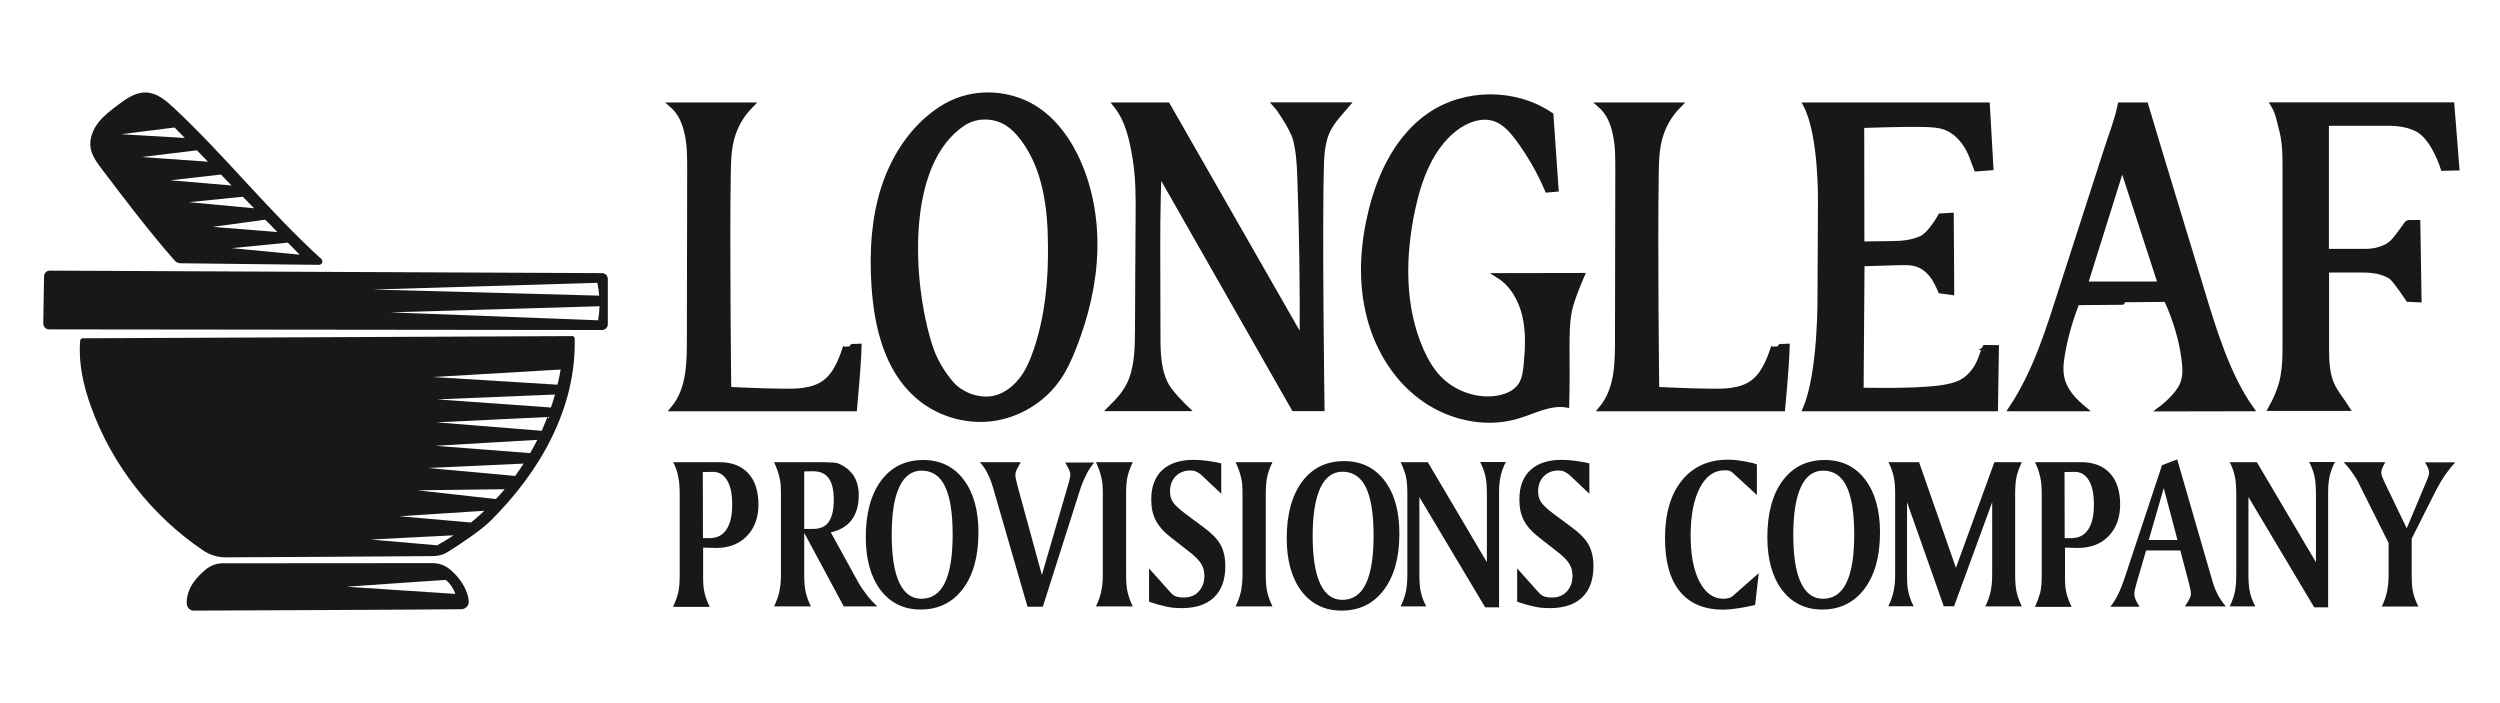 <?xml version="1.0" encoding="utf-8"?>
<!-- Generator: Adobe Adobe Illustrator 24.2.0, SVG Export Plug-In . SVG Version: 6.00 Build 0)  -->
<svg version="1.1" xmlns="http://www.w3.org/2000/svg" xmlns:xlink="http://www.w3.org/1999/xlink" x="0px" y="0px" width="160px"
	 height="45px" viewBox="0 0 160 45" style="enable-background:new 0 0 160 45;" xml:space="preserve">
<style type="text/css">
	.st0{display:none;}
	.st1{display:inline;}
	.st2{fill:#9CBFAB;}
	.st3{fill:#183844;}
	.st4{fill:#DA4B3B;}
	.st5{fill:#E27E27;}
	.st6{fill:#E3982C;}
	.st7{fill:#2A6279;}
	.st8{fill:#1D2537;}
	.st9{fill:#181818;stroke:#181818;stroke-width:0.321;stroke-miterlimit:10;}
	.st10{fill:#181818;}
</style>
<g id="Layer_1" class="st0">
	<g class="st1">
		<g>
			<path class="st2" d="M42.54,20.91c-0.43-4.59-2.47-8.71-5.55-11.79c-3.49-3.49-8.3-5.64-13.62-5.64c-3.56,0-6.9,0.97-9.76,2.65
				c-0.48,0.3-0.95,0.62-1.39,0.95c-0.05,0.12-0.13,0.24-0.24,0.33c-0.64,0.57-1.24,1.17-1.85,1.77C9.99,9.33,9.82,9.42,9.63,9.47
				c-0.81,1.18-1.62,2.35-2.45,3.52c-0.14,0.19-0.31,0.34-0.51,0.44c-0.32,0.71-0.64,1.43-0.97,2.14c-0.36,1.35-0.73,2.69-1.09,4.04
				c-0.02,0.09-0.06,0.17-0.1,0.24c-0.03,0.17-0.07,0.34-0.1,0.51c-0.03,0.55-0.05,1.1-0.04,1.64c0.01,0.81,0.07,1.81,0.16,2.5
				c0.09,0.69,0.29,1.67,0.5,2.45c0.23,0.84,0.5,1.66,0.83,2.47c0.02,0.05,0.04,0.09,0.06,0.14c0,0.01,0.01,0.02,0.01,0.03
				c0.04,0.09,0.08,0.19,0.12,0.28c0.07,0.17,0.15,0.33,0.23,0.49c0.17,0.35,0.34,0.69,0.53,1.02c0.37,0.67,0.77,1.33,1.21,1.95
				c0.78,1.12,1.8,2.28,2.93,3.29c0.38,0.34,0.68,0.59,1,0.83l4.53,2.53c0.06,0.02,0.12,0.05,0.18,0.07
				c0.73,0.27,1.48,0.49,2.24,0.66c2.16,0.5,4.49,0.61,6.73,0.35l2.49-0.46c0.69-0.17,1.37-0.37,2.03-0.61
				c0.54-0.19,0.94-0.35,1.39-0.56l2.89-1.67c0.83-0.67,1.65-1.35,2.47-2.04c0.02-0.02,0.05-0.03,0.07-0.05
				c2.04-2.42,3.68-5.15,4.86-8.08c0.25-1,0.45-2,0.59-3.02c0.01-0.06,0.01-0.09,0.01-0.1c0-0.01,0-0.03,0.01-0.09
				c0.02-0.15,0.03-0.29,0.05-0.44c0.01-0.13,0.03-0.25,0.04-0.38c-0.01-0.77-0.03-1.54-0.05-2.31
				C42.48,21.14,42.5,21.02,42.54,20.91z"/>
			<g>
				<path class="st3" d="M7.07,24.99l3.64-0.94l0.23,0.88l-1.5,0.39l0.35,1.37l1.5-0.39l0.23,0.88l-3.64,0.94l-0.23-0.88l1.43-0.37
					l-0.35-1.37L7.3,25.86C7.3,25.86,7.07,24.99,7.07,24.99z"/>
				<path class="st3" d="M6.95,22.8l3.75-0.2l0.05,0.91l-3.75,0.2L6.95,22.8z"/>
				<path class="st3" d="M8.42,19.24c-0.13,0.05-0.24,0.13-0.33,0.24s-0.14,0.26-0.16,0.42c-0.04,0.29,0.02,0.54,0.18,0.74
					c0.17,0.2,0.41,0.33,0.73,0.38c0.34,0.05,0.62,0,0.84-0.16c0.22-0.16,0.35-0.39,0.4-0.71c0.03-0.22,0-0.41-0.08-0.58
					c-0.09-0.17-0.24-0.3-0.44-0.41L9.4,20.31l-0.67-0.1l0.29-1.95l0.84,0.13c0.22,0.1,0.41,0.24,0.58,0.43
					c0.17,0.19,0.3,0.41,0.38,0.68c0.08,0.26,0.1,0.55,0.05,0.86c-0.05,0.36-0.18,0.68-0.39,0.94c-0.2,0.26-0.46,0.45-0.77,0.57
					c-0.31,0.12-0.65,0.15-1.01,0.09c-0.37-0.05-0.68-0.18-0.95-0.39c-0.26-0.2-0.46-0.46-0.57-0.77c-0.12-0.31-0.15-0.64-0.09-1.01
					c0.07-0.44,0.23-0.8,0.49-1.07c0.26-0.27,0.59-0.42,0.98-0.47L8.42,19.24L8.42,19.24z"/>
				<path class="st3" d="M9.17,13.84l3.41,1.58l-0.38,0.82l-1.4-0.65l-0.59,1.28l1.4,0.65l-0.38,0.82l-3.41-1.58l0.38-0.82
					l1.34,0.62l0.59-1.28l-1.34-0.62C8.79,14.67,9.17,13.84,9.17,13.84z"/>
				<path class="st3" d="M15.01,12.7l-1.54-0.49l-0.16,0.15l0.98,1.02l-0.65,0.63l-2.61-2.71l1.1-1.06c0.21-0.2,0.43-0.34,0.65-0.41
					c0.22-0.07,0.43-0.07,0.63-0.02c0.2,0.06,0.37,0.17,0.53,0.33c0.17,0.18,0.28,0.39,0.31,0.63c0.04,0.24-0.02,0.48-0.16,0.73
					l1.65,0.48L15.01,12.7L15.01,12.7z M12.86,11.9l0.4-0.39c0.12-0.11,0.18-0.23,0.18-0.35s-0.05-0.23-0.15-0.34
					c-0.1-0.1-0.21-0.16-0.32-0.16c-0.12,0-0.24,0.05-0.35,0.17l-0.4,0.39L12.86,11.9L12.86,11.9z"/>
				<path class="st3" d="M16.42,11.33c-0.33,0-0.65-0.09-0.94-0.27c-0.29-0.18-0.53-0.42-0.7-0.75c-0.18-0.32-0.26-0.65-0.25-0.99
					c0.01-0.34,0.1-0.65,0.28-0.93s0.42-0.51,0.73-0.68c0.31-0.17,0.63-0.25,0.96-0.25c0.33,0,0.65,0.09,0.93,0.27
					c0.29,0.18,0.52,0.42,0.7,0.75s0.26,0.65,0.25,0.99c-0.01,0.34-0.1,0.65-0.27,0.93c-0.18,0.28-0.42,0.51-0.72,0.68
					C17.07,11.25,16.75,11.33,16.42,11.33L16.42,11.33z M17.46,9.74c0.06-0.26,0.01-0.54-0.15-0.82c-0.16-0.29-0.37-0.48-0.62-0.57
					c-0.25-0.09-0.51-0.06-0.77,0.08c-0.26,0.14-0.43,0.35-0.49,0.6c-0.06,0.26-0.01,0.53,0.15,0.83c0.16,0.29,0.37,0.48,0.62,0.57
					c0.25,0.09,0.51,0.06,0.77-0.08C17.24,10.2,17.4,10,17.46,9.74L17.46,9.74z"/>
				<path class="st3" d="M21.21,9l-1.36,0.3L19.78,10l-0.93,0.21l0.51-3.96l1.03-0.23l2.12,3.38l-0.94,0.21L21.21,9L21.21,9z
					 M20.83,8.36l-0.75-1.24l-0.15,1.44C19.94,8.56,20.83,8.36,20.83,8.36z"/>
				<path class="st3" d="M25.77,6.13c0.28,0.18,0.48,0.42,0.62,0.72c0.13,0.3,0.18,0.63,0.15,1c-0.03,0.37-0.15,0.68-0.33,0.95
					c-0.19,0.27-0.44,0.47-0.75,0.6c-0.31,0.13-0.66,0.18-1.05,0.14l-1.39-0.13l0.36-3.74l1.39,0.13
					C25.16,5.84,25.5,5.95,25.77,6.13L25.77,6.13z M25.25,8.54c0.21-0.17,0.33-0.43,0.36-0.77c0.03-0.34-0.04-0.62-0.21-0.83
					s-0.43-0.33-0.77-0.36l-0.43-0.04L24,8.71l0.43,0.04C24.77,8.78,25.05,8.71,25.25,8.54z"/>
				<path class="st3" d="M29.89,11.29l0-1.62l-0.19-0.1l-0.68,1.24l-0.8-0.44l1.81-3.29l1.34,0.73c0.26,0.14,0.45,0.31,0.58,0.5
					c0.13,0.19,0.2,0.39,0.2,0.6c0,0.21-0.05,0.41-0.16,0.6c-0.12,0.22-0.29,0.38-0.51,0.49c-0.22,0.1-0.47,0.13-0.74,0.07
					l0.04,1.72L29.89,11.29L29.89,11.29z M30.02,9l0.49,0.27c0.15,0.08,0.27,0.1,0.39,0.07c0.11-0.03,0.21-0.11,0.28-0.25
					c0.07-0.12,0.09-0.24,0.05-0.36c-0.03-0.11-0.12-0.21-0.27-0.29l-0.49-0.27L30.02,9L30.02,9z"/>
				<path class="st3" d="M33.49,10.17l-0.5,0.57l0.92,0.8l-0.46,0.53l-0.92-0.8l-0.54,0.62l1.04,0.9l-0.48,0.55l-1.73-1.49
					l2.46-2.84l1.73,1.49l-0.48,0.55L33.49,10.17L33.49,10.17z"/>
				<path class="st3" d="M33.1,13.88c-0.06-0.23-0.06-0.44,0-0.65s0.19-0.39,0.38-0.55l0.59,0.77c-0.1,0.1-0.16,0.2-0.17,0.31
					c-0.01,0.11,0.03,0.22,0.11,0.32c0.08,0.11,0.17,0.17,0.27,0.2c0.1,0.02,0.19,0,0.28-0.06c0.07-0.06,0.12-0.13,0.13-0.21
					c0.01-0.09,0-0.18-0.02-0.27c-0.02-0.09-0.07-0.22-0.13-0.39c-0.09-0.24-0.15-0.44-0.18-0.6c-0.03-0.17-0.02-0.34,0.02-0.51
					c0.05-0.18,0.17-0.34,0.35-0.48c0.28-0.21,0.57-0.28,0.88-0.2c0.31,0.08,0.59,0.28,0.83,0.6c0.25,0.33,0.37,0.65,0.37,0.97
					c0,0.32-0.14,0.59-0.41,0.82l-0.6-0.78c0.09-0.08,0.14-0.17,0.15-0.28c0.01-0.11-0.03-0.21-0.11-0.31
					c-0.07-0.09-0.14-0.14-0.23-0.16c-0.09-0.02-0.18,0.01-0.26,0.07c-0.1,0.07-0.14,0.18-0.12,0.31s0.06,0.32,0.15,0.55
					c0.08,0.24,0.14,0.44,0.17,0.61c0.03,0.17,0.02,0.33-0.02,0.51c-0.05,0.18-0.16,0.33-0.34,0.47c-0.17,0.13-0.36,0.21-0.56,0.23
					c-0.21,0.02-0.41-0.02-0.62-0.12c-0.21-0.1-0.4-0.26-0.57-0.48C33.28,14.33,33.17,14.1,33.1,13.88L33.1,13.88L33.1,13.88z"/>
				<path class="st3" d="M37.45,15.2l-0.68,0.33l0.53,1.09l-0.64,0.31l-0.53-1.09l-0.74,0.36l0.6,1.24l-0.66,0.32l-0.99-2.05
					l3.38-1.64l0.99,2.05l-0.66,0.32L37.45,15.2L37.45,15.2z"/>
				<path class="st3" d="M35.85,19.71l1.19-1.09l-0.05-0.21l-1.38,0.34l-0.22-0.88l3.65-0.9l0.36,1.48
					c0.07,0.28,0.08,0.54,0.03,0.77c-0.05,0.23-0.15,0.41-0.3,0.55c-0.15,0.14-0.33,0.24-0.55,0.29c-0.24,0.06-0.48,0.05-0.7-0.04
					c-0.22-0.09-0.41-0.26-0.55-0.5l-1.24,1.19L35.85,19.71L35.85,19.71z M37.62,18.26l0.13,0.55c0.04,0.16,0.11,0.27,0.21,0.33
					c0.1,0.06,0.22,0.07,0.37,0.04c0.14-0.03,0.24-0.1,0.3-0.2c0.06-0.1,0.07-0.23,0.03-0.39l-0.13-0.55L37.62,18.26z"/>
				<path class="st3" d="M39.83,24.26l-3.74-1.38l0.02-1.14l3.78-1.26l-0.02,0.96l-2.85,0.88l2.82,0.97L39.83,24.26L39.83,24.26z"/>
				<path class="st3" d="M38.78,25.67l-0.74-0.17l-0.27,1.18l-0.69-0.16l0.27-1.18l-0.8-0.18l-0.3,1.34l-0.71-0.16l0.5-2.23
					l3.67,0.82l-0.5,2.23l-0.71-0.16L38.78,25.67L38.78,25.67z"/>
			</g>
			<circle class="st4" cx="23.3" cy="21.5" r="10.63"/>
			<circle class="st5" cx="23.3" cy="21.5" r="7.69"/>
			<circle class="st6" cx="23.3" cy="21.5" r="4.22"/>
			<path class="st2" d="M37.5,35.02c0.52-0.66,1.02-1.33,1.48-2.02c-0.09,0-0.18,0-0.26,0c-0.28,0-0.52-0.02-0.73-0.11
				c-0.49-0.21-0.98-0.45-1.45-0.68c-0.24-0.11-0.47-0.23-0.71-0.34l-0.74-0.35c-1-0.48-2.04-0.97-3.05-1.47
				c-1.08-0.53-1.46-0.89-1.77-1.17c-0.11-0.1-0.22-0.2-0.34-0.29c-0.03-0.02-0.18-0.13-0.39-0.28c-0.26-0.18-0.61-0.44-1.01-0.72
				c-1.15-0.82-2.62-1.86-2.87-1.99c-0.04-0.02-0.22-0.15-0.37-0.27c-0.49-0.36-1.31-0.96-2.13-1.41c-0.75-0.41-1.36-0.61-1.84-0.61
				c-0.25,0-0.47,0.05-0.66,0.15c-0.54,0.29-1.55,1.12-3.01,2.35c-0.06,0.05-0.32,0.08-0.48,0.1c-0.4,0.05-0.71,0.11-0.94,0.31
				c-0.38,0.33-0.75,0.65-1.08,0.94c-0.51,0.44-0.94,0.82-1.27,1.08l-0.09,0.07l-0.7,0.55l0.05,0.04l0.75,0.58
				c0.64,0.48,1.13,0.82,1.61,0.89c0.21,0.03,0.41,0.05,0.63,0.05c0.09,0,0.18,0,0.26-0.01c0.07,0,0.13,0,0.21,0
				c0.14,0,0.29,0.01,0.51,0.06c0.11,0.04,0.77,0.34,4.02,2.52l0.09,0.06l0.1,0.03c0.1,0.03,0.21,0.07,0.31,0.1
				c0.84,0.29,1.78,0.65,2.52,1.02c0.37,0.19,0.69,0.37,0.92,0.55l0.19,0.14l0.24,0.01c0.17,0.01,0.34,0.02,0.51,0.02
				c0.4,0.01,0.79,0.02,1.18,0.02c1.16,0,2.26-0.07,3.28-0.21c0.57-0.08,1.25-0.12,2.02-0.12c1.84,0,3.77,0.22,4.99,0.39L37.5,35.02
				z"/>
			<path class="st2" d="M37.27,33.54c0.21,0.11,0.46,0.24,0.74,0.32c0.02,0.01,0.05,0.01,0.07,0.02c0.08,0.02,0.17,0.03,0.26,0.04
				c0.97-1.34,1.82-2.77,2.56-4.25c-0.09-0.04-0.18-0.09-0.27-0.13c-0.2-0.09-0.41-0.19-0.61-0.29l-0.1-0.05
				c-0.42-0.21-0.89-0.44-1.45-0.49c0,0,0,0,0,0c-1.02-0.65-1.3-0.78-1.4-0.83l-0.69-0.32l-0.19,0.38c-0.29-0.14-0.89-0.54-1.42-0.9
				c-0.59-0.4-1.07-0.71-1.31-0.83l-0.33-0.16l-0.33,0.16c-0.26,0.12-0.77,0.47-1.37,0.87c-0.27,0.18-0.62,0.42-0.78,0.51
				c-0.02,0-0.05,0-0.07-0.01c-0.42-0.05-0.77-0.08-1.05-0.08c-0.08,0-0.15,0-0.21,0.01l-0.78,0.04l-1.24,0.07l-0.18,0.01l1.78,1.28
				c0.28,0.2,0.47,0.34,0.51,0.37c0.08,0.06,0.16,0.13,0.26,0.22c0.31,0.29,0.79,0.73,1.99,1.32c0.92,0.46,1.86,0.9,2.77,1.34
				l0.63,0.3c0.67,0.32,1.34,0.64,2.01,0.96C37.12,33.46,37.19,33.5,37.27,33.54z"/>
			<path class="st2" d="M8.03,33.34c0.26,0.37,0.54,0.74,0.85,1.11c0.23,0,0.46-0.01,0.69-0.01c1.43,0,2.7,0.1,3.88,0.3
				c1.1,0.19,2.38,0.28,3.93,0.28c1.55,0,3.34-0.1,5.31-0.3h0l1.79-0.18l-0.36-0.35l-1.5-1.45l-0.08,0.12
				c-0.18-0.12-0.37-0.25-0.58-0.39c-1.66-1.12-4.11-2.74-4.63-2.87c-0.26-0.07-0.48-0.09-0.74-0.09c-0.08,0-0.15,0-0.23,0
				c-0.07,0-0.15,0-0.24,0c-0.17,0-0.32-0.01-0.5-0.04c-0.29-0.04-0.8-0.42-1.18-0.71c-0.01,0-0.01-0.01-0.02-0.01
				c-0.28-0.21-0.48-0.35-0.64-0.45c-0.17-0.1-0.29-0.16-0.42-0.18l-0.09-0.02l-0.09,0c-0.61,0.02-2.05,0.88-2.38,1.42
				c-0.03,0.05-0.11,0.08-0.24,0.11c-0.22,0.04-0.55,0.1-1.01,0.33c-0.51,0.25-0.98,0.52-1.43,0.79c-0.42,0.25-0.84,0.5-1.26,0.7
				C7.21,32.1,7.6,32.73,8.03,33.34z"/>
			<path class="st3" d="M38.05,34.32c0.14-0.18,0.27-0.37,0.4-0.56c-0.26-0.01-0.51-0.05-0.76-0.16c-0.74-0.32-1.46-0.69-2.19-1.04
				c-1.27-0.61-2.54-1.2-3.8-1.83c-1.18-0.58-1.63-1-1.96-1.3c-0.1-0.09-0.18-0.17-0.27-0.23c-0.26-0.19-1.24-0.89-2.18-1.56
				c-0.93-0.66-1.84-1.29-1.99-1.37c-0.08-0.04-0.21-0.13-0.48-0.33c-0.47-0.35-1.26-0.93-2.05-1.35c-1.13-0.61-1.59-0.55-1.77-0.45
				c-0.51,0.27-1.68,1.25-2.87,2.26c-0.23,0.19-0.56,0.24-0.88,0.28c-0.2,0.02-0.46,0.06-0.54,0.13c-0.38,0.32-0.75,0.65-1.07,0.93
				c-0.47,0.41-0.87,0.77-1.21,1.04c-0.03,0.02-0.06,0.05-0.09,0.07c0,0,0,0,0.01,0c0.42,0.31,0.93,0.7,1.26,0.75
				c0.31,0.05,0.54,0.04,0.75,0.03c0.27-0.01,0.55-0.02,0.94,0.08c0.46,0.12,2.65,1.55,4.24,2.62c0.13,0.04,0.27,0.09,0.42,0.14
				c1.21,0.42,2.78,1.05,3.56,1.66c1.33,0.07,3.06,0.08,4.82-0.16c2.38-0.32,5.77,0.05,7.68,0.34
				C38.02,34.32,38.03,34.32,38.05,34.32z"/>
			<path class="st3" d="M38.21,33.11l0,0.01L38.21,33.11c0.02,0,0.03,0.01,0.04,0.01c0.19,0.04,0.4,0.05,0.61,0.05
				c0.61-0.91,1.18-1.84,1.69-2.81c-0.29-0.14-0.59-0.28-0.88-0.42c-0.41-0.2-0.83-0.42-1.28-0.46c-0.06,0-0.11-0.01-0.17,0
				c-0.68-0.44-1.23-0.77-1.49-0.89c-0.03,0.06-0.08,0.13-0.17,0.18c-0.19,0.1-0.4,0.02-0.64-0.08c-0.34-0.14-0.95-0.56-1.6-0.99
				c-0.43-0.29-0.99-0.67-1.21-0.77c-0.23,0.11-0.87,0.54-1.26,0.81c-0.88,0.59-0.98,0.65-1.14,0.65c-0.05,0-0.1-0.01-0.24-0.02
				c-0.42-0.05-0.72-0.07-0.94-0.07c-0.07,0-0.14,0-0.19,0c0.29,0.21,0.48,0.35,0.52,0.37c0.11,0.08,0.22,0.18,0.33,0.28
				c0.3,0.28,0.7,0.65,1.8,1.19c1.13,0.56,2.26,1.09,3.39,1.63c0.67,0.32,1.34,0.64,2.01,0.96C37.65,32.85,37.93,33.04,38.21,33.11z
				"/>
			<path class="st3" d="M8.03,33.34c0.08,0.12,0.17,0.24,0.25,0.35c1.77-0.06,3.53-0.01,5.29,0.29c2.16,0.37,5.2,0.36,9.04-0.02
				c0.05-0.01,0.08-0.01,0.12-0.01c-0.37-0.25-0.75-0.51-1.13-0.77c-2.1-1.41-4.15-2.74-4.48-2.83c-0.3-0.08-0.5-0.07-0.76-0.06
				c-0.23,0.01-0.49,0.01-0.87-0.04c-0.49-0.07-1.06-0.5-1.55-0.87c-0.25-0.19-0.63-0.47-0.75-0.5c-0.02,0-0.04,0-0.07,0.01
				c-0.39,0.09-1.48,0.72-1.67,1.04c-0.22,0.36-0.5,0.41-0.76,0.46c-0.2,0.04-0.44,0.08-0.82,0.26c-0.93,0.45-1.74,1.03-2.63,1.46
				C7.49,32.53,7.75,32.94,8.03,33.34z"/>
			<path class="st7" d="M27.91,40.67c0.76-0.18,1.51-0.4,2.24-0.67c0.76-0.27,1.23-0.47,1.98-0.85c0.71-0.36,1.41-0.76,2.07-1.2
				c0.01-0.01,0.02-0.02,0.04-0.02c0.89-0.72,1.78-1.45,2.65-2.19c0.02-0.02,0.04-0.03,0.07-0.05c0.35-0.42,0.69-0.85,1.02-1.28
				c-1.55-0.06-3.09,0.02-4.61,0.34c-2.83,0.6-5.62,0.65-7.9,0.51c0,0.11-0.02,0.22-0.04,0.32c-0.03,0.13-0.09,0.26-0.17,0.39
				c-0.99,1.62-3.69,3.19-5.53,4.77h7.86C27.7,40.71,27.81,40.69,27.91,40.67z"/>
			<path class="st7" d="M10.95,36.62c0.63,0.57,1.05,0.89,1.71,1.35c0.65,0.45,1.33,0.85,2.03,1.21c0.36,0.19,0.74,0.36,1.11,0.53
				c0.01,0,0.08,0.03,0.1,0.04c0.02,0.01,0.05,0.02,0.07,0.03h1.23c0.37-0.31,0.79-0.62,1.28-0.92c2.55-1.59,3.72-2.81,4.18-3.72
				c0.05-0.1,0.09-0.2,0.13-0.29l0,0c-0.05,0.01-0.1,0.02-0.14,0.03c-1.75,0.33-7.05,1.32-11.06,0.04
				c-0.91-0.29-1.81-0.42-2.71-0.47C9.49,35.2,10.2,35.95,10.95,36.62z"/>
		</g>
		<g>
			<g>
				<path class="st4" d="M23.36,2.69c-10.94,0-19.81,8.87-19.81,19.81c0,10.94,8.87,19.81,19.81,19.81
					c10.94,0,19.81-8.87,19.81-19.81C43.17,11.56,34.3,2.69,23.36,2.69z M23.36,40.5c-9.94,0-18-8.06-18-18s8.06-18,18-18
					s18,8.06,18,18S33.3,40.5,23.36,40.5z"/>
			</g>
		</g>
	</g>
	<g class="st1">
		<path class="st8" d="M56.36,5.07h3.37v13.88h-3.37v-5.49H51.2v5.49h-3.37V5.07h3.37v5.18h5.16V5.07z"/>
		<path class="st8" d="M62.32,18.95V5.07h3.37v13.88H62.32z"/>
		<path class="st8" d="M74.63,11.62h6.64v7.34h-1.88l-0.56-1.73c-0.69,0.95-2.16,2-4.4,2c-3.69,0-6.8-3.23-6.8-7.22
			S70.75,4.8,74.6,4.8c4.07,0,6.11,3.03,6.48,4.86l-3.47,0.16c-0.3-0.75-1.27-1.88-3.02-1.88c-1.94,0-3.59,1.69-3.59,4.08
			c0,2.4,1.64,4.09,3.63,4.09c1.85,0,2.78-1.21,3.05-2.02h-3.05V11.62z"/>
		<path class="st8" d="M92.3,5.07h3.37v13.88H92.3v-5.49h-5.16v5.49h-3.37V5.07h3.37v5.18h5.16V5.07z"/>
		<path class="st8" d="M110.91,18.95l-2.66-4.72h-1.51v4.72h-3.37V5.07h5.99c2.87,0,4.9,1.94,4.9,4.6c0,1.74-1.03,3.19-2.72,3.96
			l3.17,5.31H110.91z M106.68,8.03v3.37h2.38c1.03,0,1.79-0.71,1.79-1.69s-0.75-1.69-1.79-1.69H106.68z"/>
		<path class="st8" d="M115.77,12.01c0-3.99,3.11-7.22,6.98-7.22c3.85,0,6.98,3.23,6.98,7.22s-3.13,7.22-6.98,7.22
			C118.89,19.23,115.77,16,115.77,12.01z M126.36,12.01c0-2.38-1.67-4.04-3.61-4.04c-1.97,0-3.61,1.67-3.61,4.04
			c0,2.38,1.64,4.05,3.61,4.05C124.7,16.06,126.36,14.39,126.36,12.01z"/>
		<path class="st8" d="M139.87,18.95l-0.91-2.72h-4.78l-0.91,2.72h-3.43l5.12-13.88h3.35l5.12,13.88H139.87z M138.09,13.32
			l-1.51-4.54l-1.53,4.54H138.09z"/>
		<path class="st8" d="M144.55,18.95V5.07h4.9c3.97,0,7,3.05,7,6.94c0,3.91-3.09,6.94-7,6.94H144.55z M147.92,15.84h1.53
			c1.94,0,3.63-1.65,3.63-3.83s-1.69-3.83-3.63-3.83h-1.53V15.84z"/>
	</g>
	<g class="st1">
		<path class="st8" d="M57.43,39.85l-3.38-6.01h-1.92v6.01h-4.29V22.17h7.63c3.66,0,6.24,2.47,6.24,5.86c0,2.22-1.31,4.07-3.46,5.05
			l4.04,6.77H57.43z M52.05,25.94v4.29h3.03c1.31,0,2.27-0.91,2.27-2.15s-0.96-2.15-2.27-2.15H52.05z"/>
		<path class="st8" d="M68.73,35.99h8.49v3.87H64.44V22.17h12.53v3.86h-8.23v2.98H76v3.66h-7.28V35.99z"/>
		<path class="st8" d="M78.82,34.24l4.29-0.2c0.2,1.39,1.11,2.42,2.78,2.42c1.54,0,2.25-0.71,2.25-1.49c0-3.01-8.94-1.77-8.94-7.98
			c0-2.91,2.32-5.18,6.51-5.18c3.81,0,6.42,2.65,6.59,5.76l-4.27,0.2c-0.15-1.34-1.04-2.22-2.37-2.22c-1.36,0-2.07,0.71-2.07,1.57
			c0,2.95,8.91,1.56,8.91,7.8c0,2.93-2.35,5.28-6.56,5.28C81.59,40.2,79.02,37.5,78.82,34.24z"/>
		<path class="st8" d="M99.26,35.99h8.49v3.87H94.97V22.17h12.53v3.86h-8.23v2.98h7.28v3.66h-7.28V35.99z"/>
		<path class="st8" d="M119.93,39.85l-3.38-6.01h-1.92v6.01h-4.29V22.17h7.63c3.66,0,6.24,2.47,6.24,5.86
			c0,2.22-1.31,4.07-3.46,5.05l4.04,6.77H119.93z M114.55,25.94v4.29h3.03c1.31,0,2.27-0.91,2.27-2.15s-0.96-2.15-2.27-2.15H114.55z
			"/>
		<path class="st8" d="M137.57,22.17h4.39l-6.24,17.68h-4.42l-6.21-17.68h4.57l3.94,12.22L137.57,22.17z"/>
		<path class="st8" d="M147.96,35.99h8.49v3.87h-12.78V22.17h12.53v3.86h-8.23v2.98h7.28v3.66h-7.28V35.99z"/>
	</g>
</g>
<g id="Layer_2">
	<g>
		<g id="Layer_1_1_">
			<g id="Layer_5">
				<g>
					<g>
						<g>
							<path class="st9" d="M156.92,6.71h-11.43c0.32,0.53,0.39,1.06,0.53,1.59c0.15,0.53,0.22,1.22,0.22,2.06v12.08
								c0,0.86-0.08,1.56-0.23,2.1c-0.15,0.53-0.38,1.07-0.68,1.6h4.89c-0.33-0.53-0.74-0.98-1-1.58c-0.23-0.52-0.32-1.27-0.32-2.11
								v-5.17h2.28c0.23,0,0.43,0.01,0.6,0.03c0.16,0.02,0.3,0.04,0.41,0.06c0.23,0.06,0.7,0.21,0.88,0.38
								c0.35,0.33,1.06,1.41,1.06,1.41l0.69,0.03l-0.08-4.95l-0.55,0c-0.06,0-0.12,0.03-0.16,0.08c-0.17,0.24-0.67,0.95-0.91,1.18
								c-0.28,0.27-0.6,0.39-0.87,0.47c-0.26,0.08-0.58,0.12-0.93,0.12h-2.43V7.89h2.65h0.24c0.29,0,1.03,0,1.17,0
								c0.38,0,1.35,0.07,1.96,0.51c0.94,0.68,1.45,2.37,1.45,2.37l0.88-0.02L156.92,6.71z"/>
							<path class="st9" d="M137.33,6.72l-1.64,0c-0.19,0.96-0.58,1.93-0.88,2.87c-0.94,2.9-1.87,5.8-2.81,8.71
								c-0.89,2.76-1.69,5.45-3.29,7.86h4.66c-0.6-0.5-1.1-1.01-1.35-1.75c-0.19-0.59-0.12-1.22-0.01-1.83
								c0.2-1.1,0.51-2.18,0.92-3.21c0,0,5.8-0.05,5.79-0.05c0.49,1.11,0.9,2.41,1.05,3.62c0.08,0.63,0.13,1.22-0.16,1.79
								c-0.28,0.53-0.85,1.08-1.33,1.44l5.8-0.01c-1.51-2.12-2.41-5.09-3.21-7.75C139.69,14.51,138.49,10.61,137.33,6.72z
								 M133.46,18.18l2.36-7.53l2.45,7.53H133.46z"/>
							<path class="st9" d="M126.46,23.56c-0.18,0.28-0.4,0.53-0.67,0.73c-0.46,0.33-1.04,0.45-1.59,0.53
								c-1.68,0.24-5.09,0.15-5.09,0.15l0.06-8.09c0,0,1.59-0.04,2.38-0.07c0.42-0.01,0.85-0.02,1.24,0.14
								c0.73,0.3,1.1,0.94,1.4,1.67l0.72,0.1l-0.03-4.94l-0.69,0.04c0,0-0.63,1.16-1.23,1.44c-0.6,0.27-1.27,0.33-1.92,0.33
								c-0.65,0-1.88,0.03-1.88,0.03l-0.01-7.59c0,0,2.73-0.1,4.1-0.06c0.42,0.01,0.85,0.04,1.24,0.18c0.55,0.2,0.99,0.62,1.31,1.1
								c0.33,0.48,0.47,1.02,0.69,1.56l0.93-0.07l-0.23-4.02h-11.62c1.01,1.93,0.94,6.21,0.94,6.21L116.48,19
								c0,0,0.05,4.87-0.94,7.16h12.17l0.06-3.91L127,22.24C127.01,22.23,126.74,23.15,126.46,23.56z"/>
							<path class="st9" d="M111.94,24.63c-0.9,0.5-2.08,0.4-2.78,0.4c-0.94,0-3.13-0.11-3.13-0.11s-0.11-9.22-0.03-13.83
								c0.01-0.61,0.02-1.21,0.13-1.81c0.19-1.01,0.61-1.82,1.34-2.56h-5.07c0.57,0.5,0.82,1.12,0.98,1.86
								c0.16,0.74,0.16,1.5,0.16,2.25c-0.01,3.54-0.01,7.08-0.02,10.62c0,1.67,0.03,3.42-1.04,4.71h11.61c0,0,0.26-2.7,0.29-4
								c0,0-0.87,0.03-0.87,0.04C113.2,23.14,112.8,24.15,111.94,24.63z"/>
							<path class="st9" d="M52.55,24.63c-0.9,0.5-2.08,0.4-2.78,0.4c-0.94,0-3.13-0.11-3.13-0.11s-0.11-9.22-0.03-13.83
								c0.01-0.61,0.02-1.21,0.13-1.81c0.19-1.01,0.61-1.82,1.34-2.56H43c0.57,0.5,0.82,1.12,0.98,1.86
								c0.16,0.74,0.16,1.5,0.16,2.25c-0.01,3.54-0.01,7.08-0.02,10.62c0,1.67,0.03,3.42-1.04,4.71h11.61c0,0,0.26-2.7,0.29-4
								c0,0-0.87,0.03-0.87,0.04C53.81,23.14,53.41,24.15,52.55,24.63z"/>
							<path class="st9" d="M97.58,20.17c0.24,1.02,0.2,2.07,0.1,3.11c-0.04,0.47-0.1,0.96-0.35,1.36c-0.36,0.55-1.05,0.8-1.71,0.87
								c-1.31,0.13-2.66-0.39-3.56-1.34c-0.47-0.5-0.82-1.11-1.1-1.74c-1.24-2.81-1.19-6.03-0.55-9.03
								c0.41-1.93,1.14-3.93,2.69-5.15c0.74-0.58,1.76-0.96,2.64-0.62c0.58,0.23,1.02,0.72,1.39,1.22c0.76,1.02,1.4,2.13,1.9,3.31
								l0.56-0.05l-0.33-4.75c-2.27-1.55-5.48-1.55-7.75,0c-2.01,1.37-3.16,3.72-3.75,6.08c-0.53,2.12-0.69,4.35-0.21,6.48
								c0.47,2.13,1.61,4.14,3.35,5.46c1.74,1.32,4.08,1.88,6.18,1.27c1.06-0.31,2.1-0.91,3.19-0.73c0.03-1.16,0.03-2.39,0.02-3.62
								c0-0.82,0-1.64,0.16-2.45c0.17-0.8,0.8-2.22,0.8-2.22l-5.34,0.01C96.78,18.18,97.34,19.16,97.58,20.17z"/>
							<path class="st9" d="M82.91,8.92c0.21,0.8,0.25,1.65,0.28,2.48c0.12,3.46,0.17,6.91,0.15,10.37L74.73,6.72h-3.32
								c0.78,0.97,1.04,2.22,1.24,3.44c0.2,1.23,0.2,2.48,0.19,3.72c-0.02,2.42-0.03,4.84-0.04,7.26c-0.01,1.06-0.02,2.14-0.39,3.14
								c-0.29,0.76-0.78,1.3-1.36,1.87h4.88c0,0-0.93-0.89-1.25-1.44c-0.55-0.96-0.57-2.13-0.57-3.24c0-1.35-0.01-2.7-0.01-4.05
								c-0.01-2.13-0.01-4.27,0.08-6.41l8.63,15.14h1.8c0,0-0.17-11.87-0.03-15.83c0.02-0.51,0.1-1.39,0.42-2.01
								c0.32-0.62,0.77-1.07,1.22-1.6h-4.56C81.67,6.72,82.7,8.12,82.91,8.92z"/>
							<path class="st9" d="M65.57,6.57c-1.59-0.7-3.62-0.74-5.37,0.41c-1.76,1.15-2.98,3.01-3.63,5c-0.65,2-0.77,4.13-0.64,6.23
								c0.16,2.61,0.8,5.38,2.76,7.11c1.29,1.14,3.07,1.69,4.77,1.48c1.7-0.21,3.3-1.18,4.27-2.59c0.42-0.61,0.73-1.3,1-1.99
								c0.77-1.96,1.28-4.05,1.34-6.16c0.06-2.11-0.33-4.25-1.27-6.14C68.09,8.51,67.02,7.21,65.57,6.57z M66.32,22.39
								c-0.24,0.71-0.53,1.41-1.01,1.99c-0.47,0.58-1.13,1.04-1.87,1.14c-0.93,0.12-1.99-0.29-2.59-1.01
								c-0.62-0.74-1.07-1.53-1.34-2.39c-1.25-3.91-1.78-11.66,2.16-14.24c0.72-0.47,1.71-0.51,2.49-0.15
								c0.53,0.24,0.95,0.67,1.3,1.13c1.44,1.91,1.76,4.44,1.77,6.84C67.26,17.96,67.04,20.25,66.32,22.39z"/>
						</g>
					</g>
				</g>
			</g>
			<g id="Layer_6">
				<g>
					<path class="st10" d="M43.09,29.58h2.96c0.79,0,1.4,0.24,1.84,0.71c0.43,0.47,0.65,1.14,0.65,2c0,0.84-0.25,1.51-0.74,2.02
						c-0.49,0.51-1.16,0.76-2,0.76l-0.66-0.02H45v1.95c0,0.18,0.01,0.36,0.02,0.52c0.02,0.16,0.04,0.31,0.08,0.46
						c0.07,0.28,0.18,0.57,0.32,0.86h-2.34c0.13-0.29,0.24-0.58,0.32-0.89c0.07-0.29,0.1-0.67,0.1-1.14v-5.18
						c0-0.47-0.03-0.85-0.1-1.15C43.34,30.16,43.23,29.87,43.09,29.58z M44.98,30.21l0.01,4.23c0.08,0,0.14,0,0.19,0h0.23
						c0.48,0,0.84-0.18,1.08-0.55c0.25-0.36,0.37-0.89,0.37-1.6c0-0.66-0.1-1.17-0.32-1.54c-0.21-0.36-0.51-0.55-0.9-0.55
						L44.98,30.21L44.98,30.21z"/>
					<path class="st10" d="M49.54,29.58h3.03c0.15,0,0.28,0,0.39,0.01c0.11,0,0.22,0.01,0.33,0.01c0.07,0,0.14,0.01,0.2,0.02
						c0.06,0.01,0.12,0.03,0.16,0.04c0.43,0.18,0.75,0.44,0.98,0.78c0.22,0.34,0.33,0.76,0.33,1.26c0,0.64-0.15,1.16-0.45,1.57
						c-0.3,0.4-0.75,0.67-1.34,0.8l1.75,3.18c0.17,0.3,0.36,0.58,0.55,0.82c0.19,0.25,0.41,0.49,0.67,0.74H54l-2.53-4.71v2.68
						c0,0.46,0.03,0.84,0.1,1.14s0.18,0.59,0.33,0.89h-2.36c0.15-0.31,0.26-0.62,0.33-0.91c0.03-0.15,0.06-0.32,0.08-0.5
						c0.02-0.18,0.03-0.39,0.03-0.62V31.6c0-0.24-0.01-0.44-0.02-0.61c-0.02-0.17-0.04-0.33-0.09-0.5
						C49.8,30.2,49.69,29.9,49.54,29.58z M51.47,30.17v3.68h0.58c0.45,0,0.78-0.15,0.99-0.45c0.21-0.3,0.32-0.77,0.32-1.4
						c0-0.63-0.1-1.09-0.32-1.39c-0.21-0.29-0.54-0.45-0.99-0.45L51.47,30.17L51.47,30.17z"/>
					<path class="st10" d="M55.41,34.38c0-1.53,0.33-2.74,0.98-3.62c0.66-0.88,1.55-1.32,2.7-1.32c1.08,0,1.95,0.42,2.58,1.25
						s0.95,1.96,0.95,3.39c0,1.52-0.33,2.72-0.99,3.6s-1.57,1.33-2.71,1.33c-1.08,0-1.93-0.42-2.57-1.25
						C55.73,36.93,55.41,35.8,55.41,34.38z M58.98,30.12c-0.62,0-1.1,0.35-1.42,1.04c-0.33,0.69-0.49,1.71-0.49,3.06
						c0,1.35,0.16,2.38,0.48,3.06c0.32,0.69,0.79,1.04,1.42,1.04c0.67,0,1.17-0.34,1.5-1.02c0.33-0.68,0.5-1.7,0.5-3.08
						c0-1.38-0.16-2.41-0.49-3.09C60.16,30.46,59.66,30.12,58.98,30.12z"/>
					<path class="st10" d="M62.71,29.58h2.62c-0.13,0.23-0.23,0.41-0.28,0.52c0,0.01-0.02,0.05-0.04,0.13
						c-0.02,0.07-0.03,0.13-0.03,0.18c0,0.08,0.03,0.26,0.11,0.55l0.03,0.13l1.56,5.71l1.75-6.01l0.05-0.23l0.02-0.21
						c0-0.13-0.09-0.35-0.27-0.65l-0.06-0.1h1.86c-0.18,0.21-0.35,0.46-0.49,0.74c-0.14,0.28-0.27,0.57-0.38,0.89l-2.42,7.6h-0.98
						l-2.22-7.67c-0.1-0.34-0.21-0.62-0.34-0.86C63.09,30.05,62.92,29.81,62.71,29.58z"/>
					<path class="st10" d="M70.14,29.58h2.36c-0.15,0.3-0.26,0.6-0.33,0.89c-0.07,0.29-0.1,0.67-0.1,1.13v5.18
						c0,0.46,0.03,0.84,0.1,1.14c0.07,0.29,0.18,0.59,0.33,0.89h-2.36c0.15-0.31,0.26-0.62,0.33-0.91c0.03-0.15,0.06-0.32,0.08-0.5
						c0.02-0.18,0.03-0.39,0.03-0.62V31.6c0-0.24-0.01-0.44-0.02-0.61c-0.02-0.17-0.04-0.33-0.09-0.5
						C70.4,30.2,70.29,29.9,70.14,29.58z"/>
					<path class="st10" d="M78.16,29.66v1.94l-1.24-1.17c-0.13-0.12-0.26-0.2-0.37-0.25c-0.12-0.05-0.24-0.07-0.37-0.07
						c-0.39,0-0.69,0.13-0.94,0.37c-0.24,0.25-0.36,0.57-0.36,0.97c0,0.26,0.06,0.49,0.19,0.69c0.13,0.2,0.43,0.47,0.9,0.82
						l1.04,0.77c0.52,0.38,0.89,0.75,1.1,1.13c0.21,0.37,0.31,0.84,0.31,1.38c0,0.86-0.24,1.53-0.72,1.99
						c-0.48,0.46-1.17,0.69-2.08,0.69c-0.17,0-0.33-0.01-0.48-0.02c-0.15-0.01-0.32-0.04-0.51-0.08c-0.33-0.07-0.69-0.17-1.09-0.31
						v-2.13l1.35,1.51c0.11,0.13,0.23,0.22,0.35,0.27c0.12,0.05,0.3,0.08,0.53,0.08c0.39,0,0.72-0.13,0.95-0.39
						c0.24-0.26,0.36-0.59,0.36-1.01c0-0.28-0.07-0.53-0.2-0.75s-0.39-0.49-0.77-0.78l-1.14-0.89c-0.47-0.36-0.8-0.73-1-1.11
						c-0.2-0.38-0.29-0.83-0.29-1.34c0-0.82,0.23-1.44,0.7-1.88c0.47-0.44,1.14-0.66,2.03-0.66c0.28,0,0.56,0.02,0.85,0.06
						c0.14,0.02,0.29,0.04,0.44,0.07C77.86,29.58,78.01,29.62,78.16,29.66z"/>
					<path class="st10" d="M79.08,29.58h2.36c-0.15,0.3-0.26,0.6-0.33,0.89c-0.07,0.29-0.1,0.67-0.1,1.13v5.18
						c0,0.46,0.03,0.84,0.1,1.14c0.07,0.29,0.18,0.59,0.33,0.89h-2.36c0.15-0.31,0.26-0.62,0.33-0.91c0.03-0.15,0.06-0.32,0.08-0.5
						c0.02-0.18,0.03-0.39,0.03-0.62V31.6c0-0.24-0.01-0.44-0.02-0.61c-0.02-0.17-0.04-0.33-0.09-0.5
						C79.34,30.2,79.23,29.9,79.08,29.58z"/>
					<path class="st10" d="M82.35,34.45c0-1.53,0.33-2.74,0.98-3.62c0.66-0.88,1.55-1.32,2.7-1.32c1.08,0,1.95,0.42,2.58,1.25
						c0.64,0.83,0.95,1.96,0.95,3.39c0,1.52-0.33,2.72-0.99,3.6c-0.66,0.88-1.57,1.33-2.71,1.33c-1.08,0-1.93-0.42-2.57-1.25
						C82.67,37,82.35,35.87,82.35,34.45z M85.92,30.19c-0.62,0-1.1,0.35-1.42,1.04s-0.49,1.71-0.49,3.06c0,1.35,0.16,2.38,0.48,3.06
						c0.32,0.69,0.79,1.04,1.42,1.04c0.67,0,1.17-0.34,1.5-1.02c0.33-0.68,0.5-1.7,0.5-3.08c0-1.38-0.16-2.41-0.49-3.09
						C87.1,30.53,86.59,30.19,85.92,30.19z"/>
					<path class="st10" d="M89.64,29.58h1.74l3.78,6.4V31.6c0-0.47-0.03-0.85-0.1-1.15c-0.07-0.29-0.18-0.59-0.33-0.88h1.64
						c-0.14,0.28-0.25,0.57-0.32,0.86c-0.07,0.29-0.11,0.65-0.11,1.08v0.08v7.28h-0.89l-4.21-7.06v4.97c0,0.46,0.03,0.85,0.1,1.14
						c0.07,0.3,0.18,0.59,0.34,0.89h-1.64c0.14-0.29,0.25-0.58,0.32-0.88s0.11-0.68,0.11-1.15V31.6c0-0.47-0.03-0.85-0.1-1.15
						C89.89,30.16,89.78,29.87,89.64,29.58z"/>
					<path class="st10" d="M101.72,29.66v1.94l-1.24-1.17c-0.13-0.12-0.26-0.2-0.37-0.25c-0.12-0.05-0.24-0.07-0.37-0.07
						c-0.39,0-0.69,0.13-0.94,0.37c-0.24,0.25-0.36,0.57-0.36,0.97c0,0.26,0.06,0.49,0.19,0.69c0.13,0.2,0.43,0.47,0.9,0.82
						l1.04,0.77c0.52,0.38,0.89,0.75,1.1,1.13s0.31,0.84,0.31,1.38c0,0.86-0.24,1.53-0.72,1.99c-0.48,0.46-1.17,0.69-2.08,0.69
						c-0.17,0-0.33-0.01-0.48-0.02c-0.15-0.01-0.32-0.04-0.51-0.08c-0.33-0.07-0.69-0.17-1.09-0.31v-2.13l1.35,1.51
						c0.11,0.13,0.23,0.22,0.35,0.27c0.12,0.05,0.3,0.08,0.53,0.08c0.39,0,0.72-0.13,0.95-0.39c0.24-0.26,0.36-0.59,0.36-1.01
						c0-0.28-0.07-0.53-0.2-0.75c-0.13-0.22-0.39-0.49-0.77-0.78l-1.14-0.89c-0.47-0.36-0.8-0.73-1-1.11
						c-0.2-0.38-0.29-0.83-0.29-1.34c0-0.82,0.23-1.44,0.7-1.88c0.47-0.44,1.14-0.66,2.02-0.66c0.28,0,0.56,0.02,0.85,0.06
						c0.14,0.02,0.29,0.04,0.44,0.07C101.42,29.58,101.57,29.62,101.72,29.66z"/>
					<path class="st10" d="M112.44,29.72v1.96l-1.49-1.37c-0.08-0.08-0.16-0.13-0.24-0.17c-0.04-0.01-0.09-0.03-0.14-0.03
						c-0.05-0.01-0.12-0.01-0.2-0.01c-0.66,0-1.19,0.37-1.58,1.12s-0.59,1.77-0.59,3.05c0,1.25,0.19,2.23,0.57,2.96
						c0.38,0.73,0.89,1.09,1.53,1.09c0.14,0,0.27-0.02,0.39-0.06c0.06-0.02,0.12-0.05,0.17-0.09c0.05-0.04,0.12-0.09,0.2-0.17
						l1.5-1.32l-0.23,2.04c-0.16,0.03-0.35,0.08-0.57,0.12c-0.22,0.04-0.42,0.08-0.59,0.1c-0.35,0.05-0.64,0.08-0.87,0.08
						c-1.22,0-2.16-0.39-2.79-1.17c-0.64-0.78-0.95-1.92-0.95-3.41c0-1.57,0.36-2.79,1.07-3.68c0.72-0.89,1.7-1.34,2.97-1.34
						c0.31,0,0.61,0.03,0.89,0.08c0.15,0.02,0.31,0.05,0.46,0.09C112.11,29.61,112.27,29.66,112.44,29.72z"/>
					<path class="st10" d="M113.11,34.38c0-1.53,0.33-2.74,0.98-3.62c0.66-0.88,1.55-1.32,2.7-1.32c1.08,0,1.95,0.42,2.58,1.25
						s0.95,1.96,0.95,3.39c0,1.52-0.33,2.72-0.99,3.6s-1.57,1.33-2.71,1.33c-1.08,0-1.93-0.42-2.57-1.25
						C113.43,36.93,113.11,35.8,113.11,34.38z M116.68,30.12c-0.62,0-1.1,0.35-1.42,1.04c-0.32,0.69-0.49,1.71-0.49,3.06
						c0,1.35,0.16,2.38,0.48,3.06c0.32,0.69,0.79,1.04,1.42,1.04c0.67,0,1.17-0.34,1.5-1.02c0.33-0.68,0.5-1.7,0.5-3.08
						c0-1.38-0.16-2.41-0.49-3.09C117.86,30.46,117.35,30.12,116.68,30.12z"/>
					<path class="st10" d="M120.86,29.58h1.96l2.36,6.76l2.46-6.76h1.76c-0.15,0.3-0.26,0.6-0.33,0.89c-0.07,0.29-0.1,0.67-0.1,1.13
						v5.18c0,0.46,0.03,0.84,0.1,1.14c0.07,0.29,0.18,0.59,0.33,0.89h-2.34c0.15-0.3,0.26-0.61,0.33-0.91
						c0.07-0.3,0.11-0.68,0.11-1.13v-4.63l-2.44,6.66h-0.66l-2.35-6.66v4.71c0,0.21,0.01,0.41,0.02,0.59
						c0.02,0.18,0.04,0.35,0.08,0.5c0.03,0.15,0.08,0.29,0.13,0.42c0.04,0.13,0.11,0.28,0.2,0.44h-1.63
						c0.15-0.3,0.26-0.61,0.33-0.91c0.07-0.3,0.11-0.68,0.11-1.12v-5.18c0-0.44-0.03-0.8-0.1-1.11
						C121.13,30.2,121.02,29.89,120.86,29.58z"/>
					<path class="st10" d="M130.24,29.58h2.96c0.79,0,1.4,0.24,1.84,0.71c0.43,0.47,0.65,1.14,0.65,2c0,0.84-0.25,1.51-0.74,2.02
						c-0.49,0.51-1.16,0.76-2,0.76l-0.66-0.02h-0.13v1.95c0,0.18,0.01,0.36,0.02,0.52c0.02,0.16,0.04,0.31,0.08,0.46
						c0.07,0.28,0.18,0.57,0.32,0.86h-2.34c0.13-0.29,0.24-0.58,0.33-0.89c0.07-0.29,0.1-0.67,0.1-1.14v-5.18
						c0-0.47-0.03-0.85-0.11-1.15C130.49,30.16,130.38,29.87,130.24,29.58z M132.13,30.21l0.01,4.23c0.08,0,0.14,0,0.19,0h0.23
						c0.48,0,0.84-0.18,1.08-0.55c0.25-0.36,0.37-0.89,0.37-1.6c0-0.66-0.1-1.17-0.32-1.54c-0.21-0.36-0.51-0.55-0.9-0.55
						L132.13,30.21L132.13,30.21z"/>
					<path class="st10" d="M139.34,29.4l2.25,7.77c0.05,0.17,0.1,0.34,0.16,0.48c0.06,0.15,0.13,0.29,0.2,0.43
						c0.14,0.26,0.31,0.51,0.51,0.73h-2.63c0.13-0.18,0.22-0.34,0.29-0.47s0.1-0.26,0.1-0.36c0-0.1-0.04-0.3-0.12-0.62
						c0-0.02-0.01-0.03-0.01-0.04l-0.55-2.09h-2.19l-0.59,2.02l-0.13,0.49c-0.02,0.1-0.03,0.2-0.03,0.28c0,0.12,0.03,0.24,0.08,0.36
						s0.14,0.28,0.25,0.45h-1.87c0.34-0.41,0.64-1,0.89-1.77l0.06-0.17l2.36-7.12L139.34,29.4z M138.48,31.24l-0.96,3.32h1.84
						L138.48,31.24z"/>
					<path class="st10" d="M142.7,29.58h1.74l3.78,6.4V31.6c0-0.47-0.03-0.85-0.1-1.15c-0.07-0.29-0.18-0.59-0.33-0.88h1.64
						c-0.14,0.28-0.25,0.57-0.32,0.86c-0.07,0.3-0.11,0.65-0.11,1.08v0.08v7.28h-0.89l-4.21-7.06v4.97c0,0.46,0.03,0.85,0.1,1.14
						c0.07,0.3,0.18,0.59,0.34,0.89h-1.64c0.14-0.29,0.25-0.58,0.32-0.88c0.07-0.29,0.1-0.68,0.1-1.15V31.6
						c0-0.47-0.03-0.85-0.1-1.15C142.96,30.16,142.85,29.87,142.7,29.58z"/>
					<path class="st10" d="M149.99,29.58h2.67c-0.08,0.14-0.15,0.27-0.2,0.39c-0.03,0.09-0.06,0.18-0.06,0.27
						c0,0.07,0.02,0.15,0.05,0.24s0.08,0.2,0.14,0.34l1.44,2.99l1.31-3.12l0.02-0.06c0.07-0.15,0.1-0.29,0.1-0.4
						c0-0.07-0.02-0.16-0.06-0.26c-0.04-0.11-0.11-0.23-0.2-0.38h1.93c-0.21,0.23-0.42,0.5-0.64,0.8c-0.19,0.28-0.37,0.59-0.55,0.92
						l-1.59,3.16v2.4c0,0.21,0.01,0.41,0.02,0.59c0.02,0.18,0.04,0.35,0.08,0.5c0.04,0.15,0.08,0.29,0.13,0.42
						c0.05,0.13,0.11,0.28,0.2,0.44h-2.35c0.15-0.3,0.26-0.61,0.33-0.91c0.07-0.3,0.11-0.68,0.11-1.12v-2.04l-1.85-3.7
						c-0.13-0.29-0.29-0.54-0.45-0.76C150.41,30.04,150.22,29.81,149.99,29.58z"/>
				</g>
			</g>
			<g id="Layer_8">
				<g>
					<g>
						<g>
							<path class="st10" d="M36.64,21.51L5.3,21.65c-0.09,0-0.17,0.07-0.17,0.16c-0.12,1.44,0.21,2.9,0.71,4.26
								c1.34,3.7,3.89,6.95,7.15,9.15c0.43,0.29,0.93,0.45,1.44,0.45c2.58-0.01,11.15-0.06,13.3-0.08c0.33,0,0.64-0.09,0.92-0.26
								c0.7-0.44,2.08-1.34,2.76-2.01c1.57-1.57,2.95-3.36,3.92-5.36c0.96-1.96,1.51-4.13,1.45-6.31
								C36.78,21.58,36.71,21.51,36.64,21.51z M27.98,34.9l-4.25-0.37l5.3-0.27C28.69,34.49,28.34,34.7,27.98,34.9z M30.43,33.2
								c-0.09,0.08-0.19,0.16-0.29,0.24l-4.57-0.4L31,32.69C30.82,32.86,30.63,33.03,30.43,33.2z M31.74,31.94l-5.03-0.56l5.59-0.07
								C32.11,31.53,31.93,31.74,31.74,31.94z M32.97,30.46l-5.59-0.51l6.13-0.28C33.34,29.94,33.16,30.2,32.97,30.46z M33.93,29
								l-6.06-0.47l6.52-0.38C34.24,28.44,34.09,28.72,33.93,29z M34.67,27.57l-6.73-0.54l7.1-0.34
								C34.92,26.99,34.8,27.27,34.67,27.57z M35.26,26.08l-7.29-0.52l7.55-0.31C35.44,25.52,35.36,25.8,35.26,26.08z M35.68,24.62
								l-7.97-0.49l8.17-0.48C35.83,23.98,35.76,24.3,35.68,24.62z"/>
							<path class="st10" d="M28.73,36.39c-0.3-0.23-0.66-0.35-1.04-0.35l-13.43,0.01c-0.39,0-0.77,0.14-1.07,0.38
								c-0.32,0.26-0.61,0.55-0.84,0.89c-0.26,0.39-0.42,0.86-0.4,1.31c0.01,0.25,0.21,0.45,0.45,0.45
								c2.32-0.01,14.69-0.06,17.12-0.09c0.27,0,0.49-0.22,0.48-0.49c-0.01-0.27-0.1-0.54-0.21-0.79
								C29.56,37.21,29.19,36.75,28.73,36.39z M22.18,37.55c0,0,6.4-0.45,6.35-0.43c0.26,0.2,0.46,0.49,0.62,0.89L22.18,37.55z"/>
							<path class="st10" d="M38.53,17.48L3.19,17.32c-0.21,0-0.37,0.16-0.37,0.37L2.77,20.7c0,0.21,0.16,0.38,0.37,0.38l35.39,0.04
								c0.21,0,0.37-0.17,0.37-0.37v-2.9C38.9,17.64,38.73,17.48,38.53,17.48z M38.23,18.1c0.06,0.27,0.1,0.55,0.12,0.82l-14.5-0.39
								L38.23,18.1z M38.28,20.5l-13.31-0.51l13.4-0.39C38.36,19.9,38.33,20.2,38.28,20.5z"/>
							<path class="st10" d="M6.54,10.85c1.5,1.98,3.01,3.97,4.65,5.84c0.09,0.1,0.22,0.16,0.36,0.16l8.86,0.1
								c0.2,0,0.3-0.24,0.15-0.38c-3.34-3.03-6.15-6.6-9.45-9.68c-0.5-0.47-1.07-0.95-1.76-0.97c-0.68-0.03-1.28,0.4-1.82,0.81
								c-0.45,0.34-0.9,0.68-1.24,1.12c-0.34,0.44-0.57,1-0.5,1.56C5.86,9.95,6.21,10.42,6.54,10.85z M19.18,16.3l-4.35-0.42
								l3.59-0.35C18.68,15.79,18.93,16.04,19.18,16.3z M17.72,14.82c0.01,0.01,0.02,0.02,0.03,0.03l-4.13-0.33v0l3.35-0.46
								C17.23,14.31,17.48,14.56,17.72,14.82z M16.26,13.33l-4.16-0.39l3.44-0.35C15.78,12.84,16.02,13.09,16.26,13.33z
								 M14.82,11.87l-3.91-0.33l3.23-0.37C14.37,11.41,14.59,11.64,14.82,11.87z M12.6,9.62c0.24,0.24,0.48,0.49,0.71,0.73
								l-4.24-0.3L12.6,9.62z M11.17,8.16c0.22,0.23,0.44,0.45,0.66,0.67L7.75,8.59L11.17,8.16z"/>
						</g>
					</g>
				</g>
			</g>
		</g>
	</g>
</g>
</svg>
